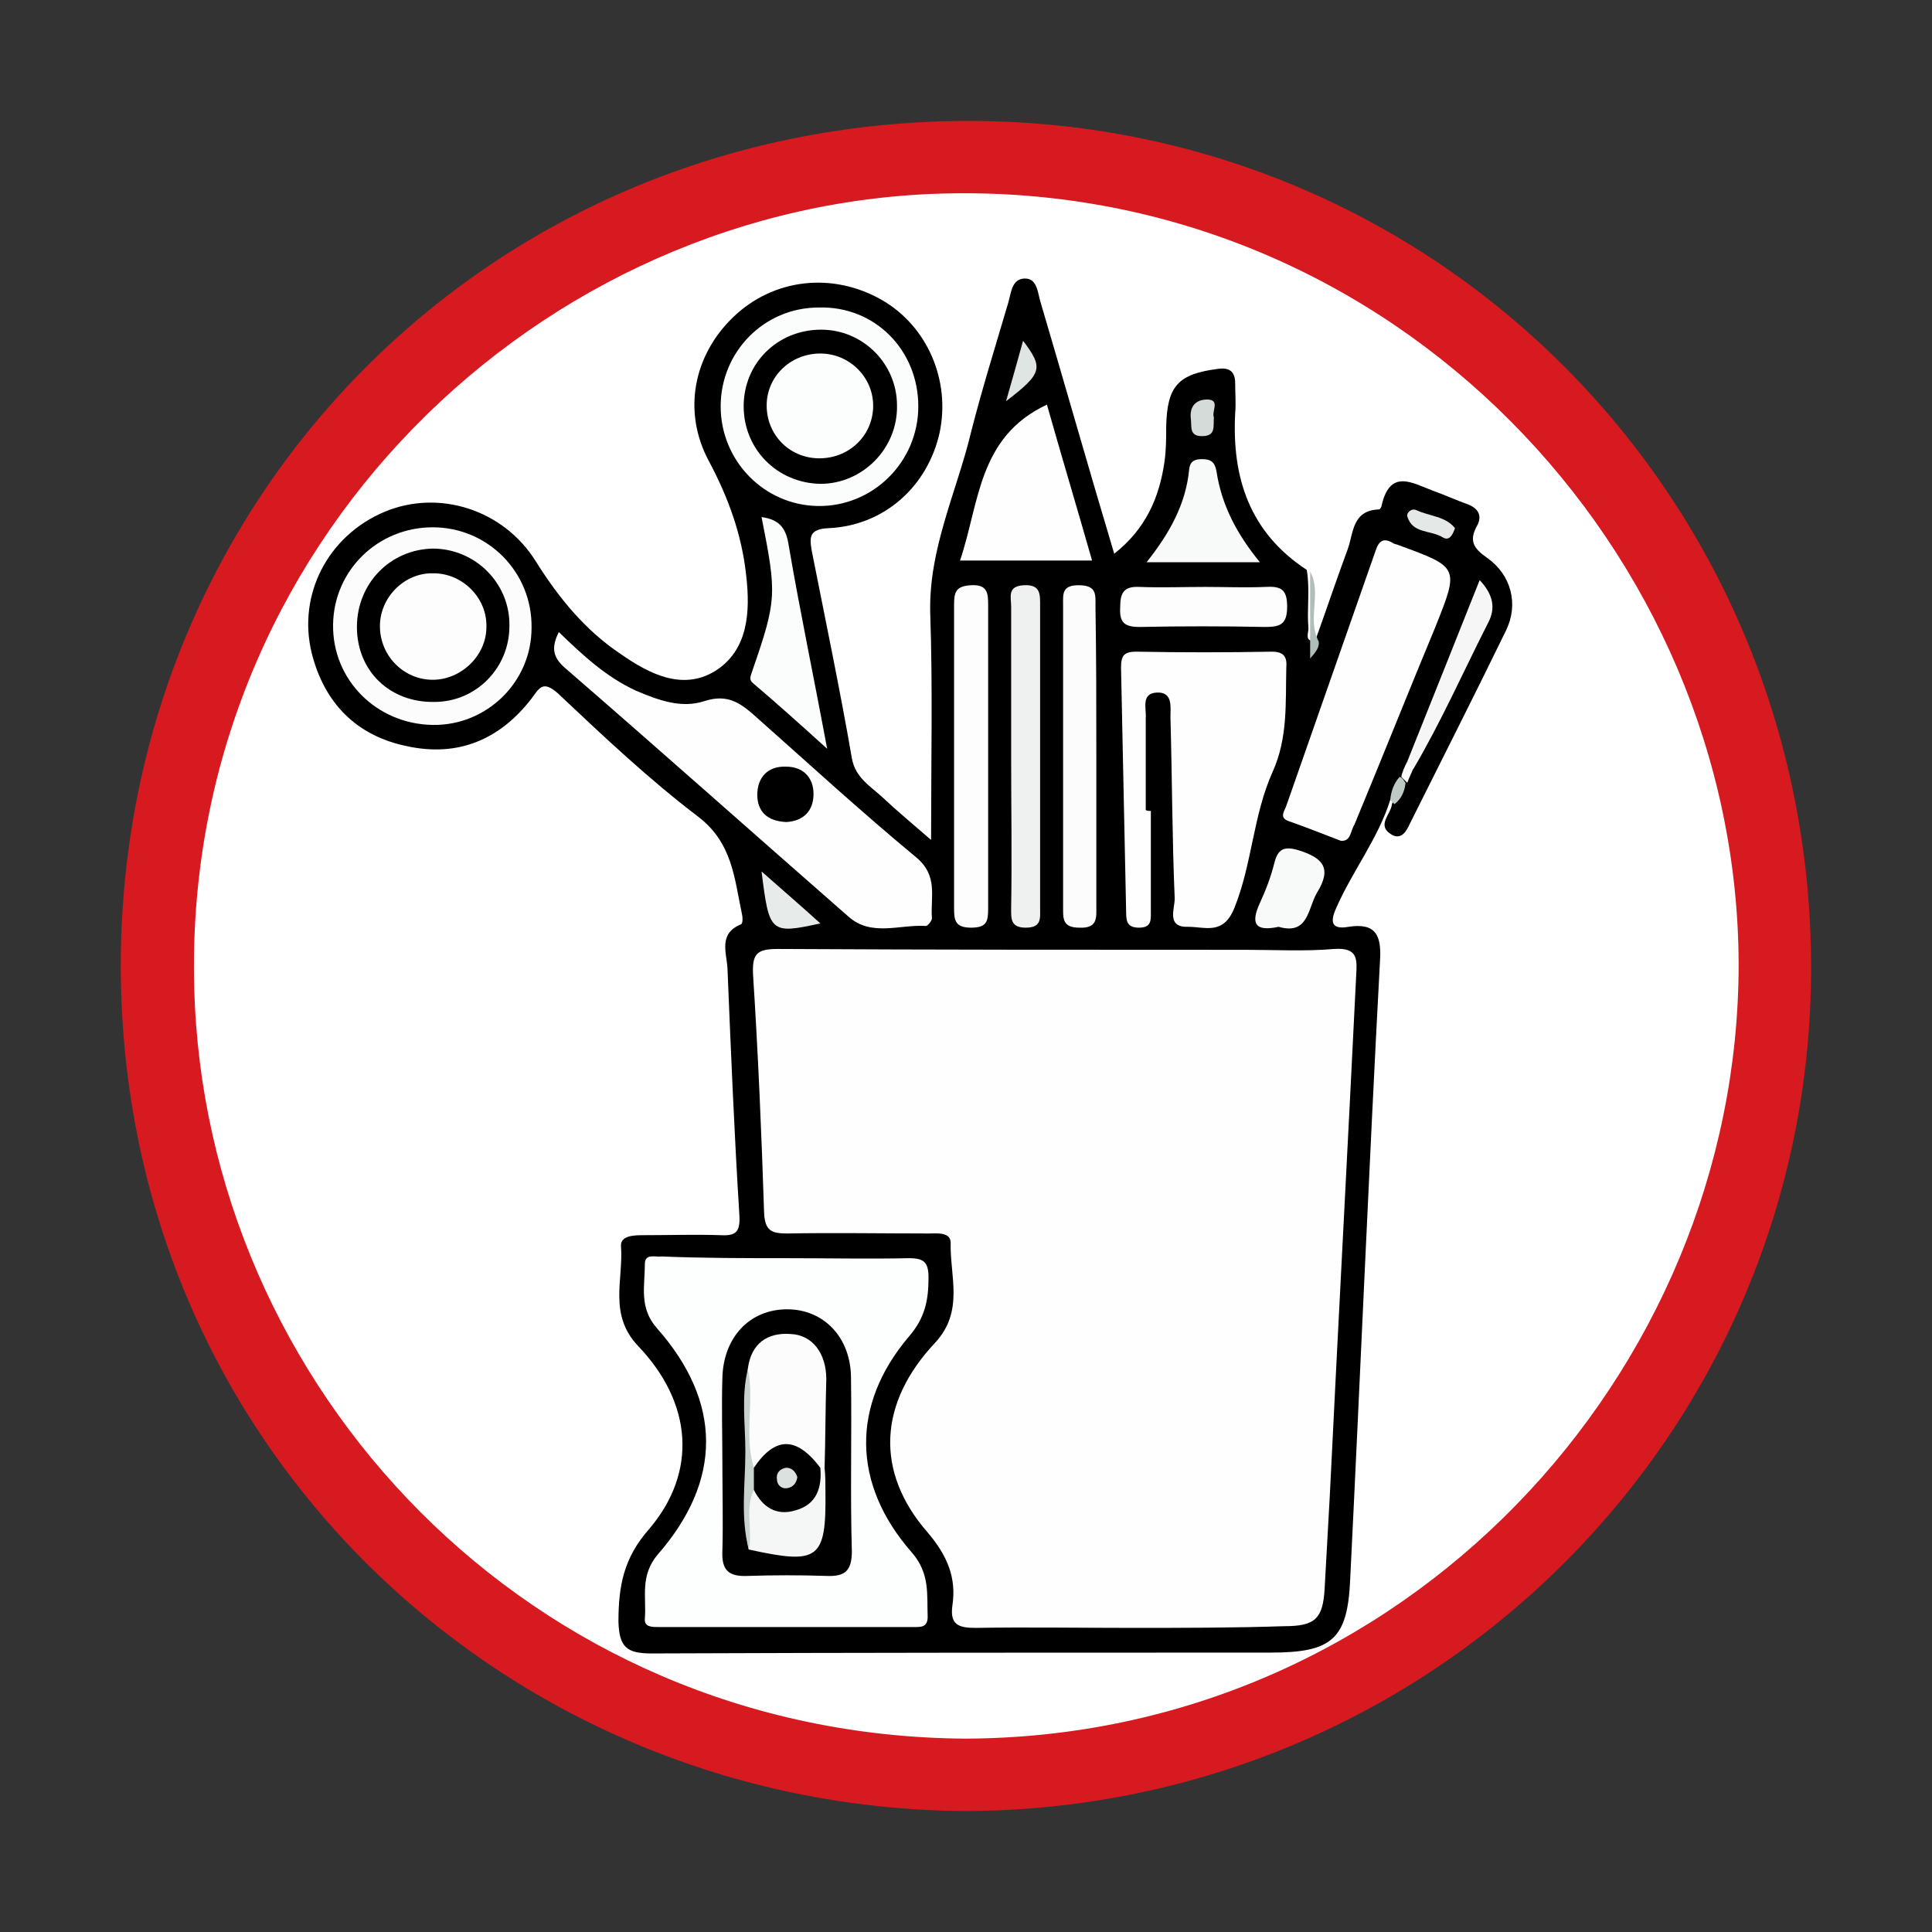 <?xml version="1.0" encoding="utf-8"?>
<!-- Generator: Adobe Illustrator 19.0.0, SVG Export Plug-In . SVG Version: 6.00 Build 0)  -->
<svg version="1.1" id="Layer_1" xmlns="http://www.w3.org/2000/svg" xmlns:xlink="http://www.w3.org/1999/xlink" x="0px" y="0px"
	 viewBox="0 0 226.8 226.8" style="enable-background:new 0 0 226.8 226.8;" xml:space="preserve">
<rect x="0" y="0" width="226.8" height="226.8" fill="#333333" stroke="none"/>
<style type="text/css">
	.st0{fill:#D71920;}
	.st1{fill:#FFFFFF;}
	.st2{fill:#B0BEB7;}
	.st3{fill:#BFCAC5;}
	.st4{fill:#FEFEFE;}
	.st5{fill:#FDFEFE;}
	.st6{fill:#FDFEFD;}
	.st7{fill:#FBFCFC;}
	.st8{fill:#FCFCFC;}
	.st9{fill:#EEF1EF;}
	.st10{fill:#FDFDFD;}
	.st11{fill:#F8F9F9;}
	.st12{fill:#F5F6F5;}
	.st13{fill:#E7EBE9;}
	.st14{fill:#D4DBD8;}
	.st15{fill:#DFE5E2;}
	.st16{fill:#E4E9E7;}
	.st17{fill:#F5F7F6;}
	.st18{fill:#C9D3CE;}
	.st19{fill:#FCFDFD;}
	.st20{fill:#DBE1DE;}
</style>
<g id="XMLID_2_">
	<path id="XMLID_40_" class="st0" d="M113.4,212.6C58.7,212.3,13,168.7,14.2,111.1c1.2-53.8,43.8-96.4,98.6-96.9
		c56-0.5,100.5,44.7,99.8,100.7C211.9,168.9,167.9,212.4,113.4,212.6z"/>
	<path id="XMLID_39_" class="st1" d="M113.2,204.1c-51-0.4-89.2-41.2-90.4-88.2c-1.4-51.6,40.4-92.4,88.8-93.2
		c52.1-0.9,92.4,42.1,92.5,90.5C204.1,161.3,164.8,204,113.2,204.1z"/>
	<g id="XMLID_3_">
		<path id="XMLID_38_" d="M163.2,93.9c-1.4,4.5-4.4,8.3-6.3,12.6c-0.7,1.5-0.8,2.7,1.4,2.3c3.2-0.5,3.9,1,3.7,4
			c-1.3,24.2-2.3,48.4-3.5,72.6c-0.3,7-2.1,8.6-9.3,8.6c-24.2,0-48.5,0-72.7,0.1c-2.9,0-3.8-0.7-3.9-3.7c0-4.2,0.6-7.5,3.6-10.9
			c5.7-6.7,5.1-14.8-1.3-21.5c-3.5-3.7-1.7-7.8-2-11.7c-0.1-1.2,1.4-1.3,2.5-1.3c3.1,0,6.2-0.1,9.2,0c1.8,0.1,2.3-0.4,2.2-2.3
			c-0.6-9.6-1-19.3-1.4-29c-0.1-1.9-1.1-4.1,1.6-5.2c0.2-0.1,0.2-0.8,0.1-1.2c-0.9-4.2-1.1-8.3-5.1-11.4
			c-5.8-4.4-11.2-9.5-16.5-14.5c-1.8-1.6-2.2-0.6-3.1,0.6c-3.7,4.8-8.6,6.9-14.6,5.6c-5.9-1.2-9.7-5-11.2-10.9
			c-1.7-6.9,1.9-13.8,8.5-16.6c6.4-2.7,14-0.3,17.8,5.8c2.7,4.3,5.8,8.1,10,10.9c3.3,2.3,7.2,4.3,11,2c3.9-2.4,4.2-6.9,3.7-11.2
			c-0.5-4.8-2.1-9.2-4.4-13.5c-3.1-5.8-1.8-12.4,2.9-16.9c4.7-4.5,11.6-5.3,17.4-2c5.4,3.1,8.1,9.5,6.8,15.6
			c-1.4,6.3-6.5,10.9-13,11.2c-2.3,0.1-2.3,1-2,2.7c1.6,8.1,3.3,16.2,4.7,24.3c0.4,2.3,2.2,3.3,3.6,4.6c1.7,1.6,3.4,3,5.7,5
			c0-9.3,0.2-18-0.1-26.6c-0.2-7.6,3.1-14.2,4.8-21.3c1.3-5.1,2.9-10.2,4.4-15.3c0.3-1.1,0.4-2.6,1.8-2.7c1.5-0.1,1.6,1.5,1.9,2.6
			c2.9,9.8,5.7,19.7,8.7,29.7c3.7-2.9,5.3-6.6,5.9-10.8c0.2-1.4,0.2-2.8,0.2-4.1c0.1-4.8,1.4-6.2,6.1-6.8c1.4-0.2,2,0.4,2,1.7
			c0,1.2,0.1,2.3,0,3.5c-0.4,7.6,1.7,14,8.4,18.4c0.4,2.3,0,4.6,0.2,6.9c0,0.5-0.5,1.6,0.8,1.4c1.3-3.6,2.5-7.2,3.8-10.7
			c0.7-1.9,0.5-4.6,3.7-4.7c0.1,0,0.3-0.3,0.3-0.5c1-4.3,3.6-2.6,6-1.7c1.4,0.5,2.7,1.1,4.1,1.6c1.3,0.5,1.7,1.4,1.1,2.5
			c-1,1.8-0.4,2.7,1.2,3.8c2.8,2,3.7,5.4,2.2,8.5c-3.7,7.6-7.5,15.1-11.3,22.7c-0.4,0.9-1,1.9-2.1,1.3c-1.9-1.1-0.1-2.4,0-3.6
			c0.4-0.9,0.5-1.8,0.9-2.7c0.3-0.6,0.5-1.3,0.9-2c2.5-6.5,6.9-12.2,8.5-19.1c-3.2,6.1-5.5,12.5-8.3,18.7c-0.4,0.6-0.6,1.3-0.9,2
			C164.4,92.3,164.3,93.4,163.2,93.9z"/>
		<path id="XMLID_37_" class="st2" d="M154.8,75.3c0.1,0.7-0.3,1.2-1,2c0-3.6,0-6.9,0-10.2C155.2,69.6,153.4,72.7,154.8,75.3z"/>
		<path id="XMLID_36_" class="st3" d="M163.2,93.9c0.1-1,0.4-1.9,1.1-2.7c0.4,0.1,0.5,0.5,0.7,0.7c-0.1,1-0.5,1.9-1.3,2.5
			C163.6,94.3,163.4,94.1,163.2,93.9z"/>
		<path id="XMLID_35_" class="st4" d="M132.7,191.1c-6.1,0-12.1-0.1-18.2,0c-2,0-3-0.4-2.7-2.6c0.5-3.3-0.6-5.9-2.9-8.6
			c-6.2-7.1-5.8-15.2,0.9-22.3c3.4-3.7,1.7-7.8,1.8-11.7c0-1.3-1.6-1.1-2.6-1.1c-5.5,0-11-0.1-16.6,0c-1.8,0-2.6-0.3-2.7-2.4
			c-0.3-9.3-0.7-18.7-1.3-28c-0.1-2.4,0.4-3,2.9-3c18.3,0.1,36.6,0.1,54.9,0.1c3.5,0,7,0.2,10.4-0.1c2.9-0.2,2.7,1.3,2.6,3.2
			c-1,20.4-2.1,40.7-3.1,61.1c-0.2,3.6-0.4,7.2-0.6,10.8c-0.2,3.5-1.1,4.4-4.7,4.4C144.8,191.1,138.7,191.1,132.7,191.1z"/>
		<path id="XMLID_34_" class="st5" d="M92.4,147.7c4.8,0,9.6,0.1,14.3,0c1.8,0,2.3,0.5,2.3,2.3c0,2.6-0.4,4.7-2.3,6.9
			c-6.8,8-6.7,17.3,0.3,25.3c2.2,2.5,1.8,5,1.9,7.6c0,1.3-0.9,1.2-1.7,1.2c-10,0-20,0-29.9,0c-0.8,0-1.7,0-1.6-1
			c0.2-2.5-0.6-5,1.5-7.5c7.6-8.7,7.6-17.9-0.1-26.6c-2.1-2.4-1.4-4.9-1.4-7.5c0-1.3,1.2-0.8,2-0.9
			C82.6,147.7,87.5,147.7,92.4,147.7C92.4,147.7,92.4,147.7,92.4,147.7z"/>
		<path id="XMLID_33_" class="st4" d="M135.1,95.2c0,3.9,0,7.9,0,11.8c0,1,0.1,1.9-1.4,1.9c-1.4,0-1.5-0.8-1.5-1.8
			c-0.2-9.6-0.4-19.1-0.6-28.7c0-1.4,0.3-1.9,1.8-1.9c5.3,0.1,10.6,0.1,15.9,0c1.5,0,1.8,0.7,1.7,1.9c-0.1,4.1,0.2,8.2-1.6,12.2
			c-2.3,5.1-2.4,10.8-4.5,16c-1.3,3.2-3.4,2.2-5.4,2.2c-2.6,0.1-1.6-2.1-1.6-3.3c-0.3-7.1-0.3-14.2-0.5-21.3c0-1.2,0.3-3-1.6-2.9
			c-1.9,0.1-1.2,1.9-1.3,3c0,3.6,0,7.2,0,10.8C134.7,95.2,134.9,95.2,135.1,95.2z"/>
		<path id="XMLID_32_" class="st4" d="M65.6,74.2c2.9,2.8,5.6,5.3,9.1,6.9c2.6,1.1,5.3,2.1,8,1.2c2.8-0.9,4.3,0.3,6.1,1.9
			c6.2,5.5,12.3,11.1,18.7,16.4c2.7,2.2,1.7,4.7,1.9,7.2c0,0.3-0.5,0.9-0.7,0.9c-3.1-0.2-6.4,1.3-9.1-1.1
			C88.4,97.8,77.4,88,66.2,78.3C64.9,77.1,64.7,76,65.6,74.2z"/>
		<path id="XMLID_31_" class="st4" d="M157.4,98.7c-2.1-0.8-4.1-1.6-6.1-2.3c-1.2-0.4-0.5-1.2-0.3-1.8c3.5-10,7-20,10.5-30
			c0.4-1.2,1-1.5,2.1-0.8c0.2,0.1,0.4,0.1,0.6,0.2c7.1,2.6,7.1,2.6,4.3,9.6c-3.2,7.7-6.3,15.5-9.5,23.2
			C158.5,97.6,158.6,98.8,157.4,98.7z"/>
		<path id="XMLID_30_" class="st6" d="M122.9,47.5c1.7,6,3.5,12,5.3,18.3c-5.2,0-10.1,0-15.5,0C115,59,114.8,51.3,122.9,47.5z"/>
		<path id="XMLID_29_" class="st7" d="M107.8,47.7c0,6.5-5.3,11.8-11.8,11.7c-6.3-0.1-11.4-5.3-11.4-11.7c0-6.4,5.1-11.6,11.5-11.6
			C102.7,35.9,107.8,41.1,107.8,47.7z"/>
		<path id="XMLID_28_" class="st8" d="M50.8,85.1C44.2,85,39,79.8,39.1,73.3c0.1-6.4,5.3-11.4,11.7-11.4c6.5,0,11.7,5.3,11.6,11.8
			C62.4,80.1,57.1,85.2,50.8,85.1z"/>
		<path id="XMLID_27_" class="st9" d="M118.7,88.7c0-5.8,0-11.7,0-17.5c0-1.1-0.5-2.4,1.5-2.5c2-0.1,1.9,1.1,1.9,2.5
			c0,11.8,0,23.6,0,35.4c0,1.2,0.2,2.3-1.7,2.3c-1.8,0-1.7-1.1-1.7-2.3C118.8,100.6,118.7,94.7,118.7,88.7z"/>
		<path id="XMLID_26_" class="st10" d="M116,88.8c0,5.9,0,11.9,0,17.8c0,1.5-0.1,2.3-2,2.3c-1.9,0-2-0.9-2-2.3c0-11.9,0-23.7,0-35.6
			c0-1.5,0.2-2.2,2-2.3c1.9-0.1,2,0.9,2,2.3C116,76.9,116,82.9,116,88.8z"/>
		<path id="XMLID_25_" class="st8" d="M128.7,89.1c0,5.7,0,11.5,0,17.2c0,1.4,0.2,2.7-2,2.6c-2,0-1.9-1.1-1.9-2.4
			c0-11.8,0-23.6,0-35.4c0-1.3-0.2-2.4,1.8-2.4c2.2,0,2,1.1,2,2.6C128.7,77.2,128.7,83.1,128.7,89.1z"/>
		<path id="XMLID_24_" class="st7" d="M89.4,60.7c2.2,0.3,2.9,1.4,3.2,3.4c1.3,7.6,2.9,15.2,4.5,23.8c-3.3-3-6-5.4-8.7-7.7
			c-0.5-0.4-0.3-0.8-0.1-1.4C91.2,70.4,91.2,69.8,89.4,60.7z"/>
		<path id="XMLID_23_" class="st10" d="M141.5,68.9c2.3,0,4.7,0.1,7,0c1.8-0.1,2.6,0.2,2.6,2.3c0,2.1-0.8,2.4-2.6,2.4
			c-4.9-0.1-9.8-0.1-14.7,0c-1.8,0-2.4-0.5-2.3-2.3c0-1.7,0.4-2.5,2.3-2.4C136.4,69,138.9,68.9,141.5,68.9z"/>
		<path id="XMLID_22_" class="st11" d="M134.6,66c2.7-3.4,4.6-6.8,5-10.9c0.1-1,0.7-1.2,1.5-1.2c1,0,1.5,0.3,1.7,1.4
			c0.6,4,2.4,7.4,5.1,10.7C143.4,66,139.1,66,134.6,66z"/>
		<path id="XMLID_21_" class="st11" d="M150.1,108.8c-2.8,0.6-3.3-0.4-2.2-2.8c0.7-1.5,1.3-3.1,1.7-4.7c0.4-1.6,1.1-2,2.8-1.5
			c2.9,0.9,4,2.1,2.2,5C153.5,106.7,153.6,109.8,150.1,108.8z"/>
		<path id="XMLID_20_" class="st12" d="M165.2,89.4c2.8-7,5.6-14,8.5-21.3c1.6,1.7,1.9,3.3,1,5c-2.9,5.7-5.5,11.6-8.8,17.2
			C165.4,90.1,165.3,89.7,165.2,89.4z"/>
		<path id="XMLID_19_" class="st13" d="M89.4,102.3c2.6,2.3,4.7,4.1,6.9,6.1C90.4,109.7,90.3,109.5,89.4,102.3z"/>
		<path id="XMLID_18_" class="st14" d="M142.5,49c-0.1,1,0.3,2.2-1.4,2.2c-1.5,0-1.2-1.1-1.3-2c-0.2-1.5,0.6-2.3,1.9-2.3
			C143.3,46.9,142.2,48.3,142.5,49z"/>
		<path id="XMLID_17_" class="st15" d="M118.1,47.1c0.8-2.8,1.4-4.9,2-7.1C122.5,43.2,122.4,43.8,118.1,47.1z"/>
		<path id="XMLID_16_" class="st16" d="M170.8,62c-0.3,0.9-0.7,1.5-1.4,1.1c-1.4-0.9-3.6-0.4-4.2-2.5c-0.1-0.4,0.5-1,1.1-0.7
			C167.8,60.6,169.7,60.6,170.8,62z"/>
		<path id="XMLID_15_" class="st4" d="M165.2,89.4c0.2,0.3,0.4,0.6,0.7,0.8c-0.2,0.6-0.5,1.1-0.7,1.7c-0.2-0.2-0.5-0.5-0.7-0.7
			C164.6,90.6,164.9,90,165.2,89.4z"/>
		<path id="XMLID_14_" d="M84.8,171.7c0-3.3-0.1-6.6,0-9.9c0.1-4.8,3.2-8.1,7.6-8.1c4.3,0,7.5,3.3,7.5,8.1
			c0.1,6.8-0.1,13.6,0.1,20.3c0,2.3-0.8,3-3,2.9c-3.1-0.1-6.1-0.1-9.2,0c-2.2,0.1-3.1-0.6-3-2.9C84.9,178.7,84.8,175.2,84.8,171.7z"
			/>
		<path id="XMLID_13_" d="M92.3,96.5c-2.3-0.1-3.4-1.3-3.4-3.2c0-2,1.2-3.4,3.4-3.3c2,0,3.2,1.3,3.2,3.2
			C95.5,95.3,94.2,96.4,92.3,96.5z"/>
		<path id="XMLID_12_" d="M87.3,47.7c0-5.1,4-9,9.1-9c4.9,0,8.9,4,8.9,8.9c0.1,5-4,9.2-9,9.2C91.2,56.7,87.3,52.7,87.3,47.7z"/>
		<path id="XMLID_11_" d="M41.9,73.6c0-5.1,3.9-9.1,8.9-9.2c5,0,9.1,4.1,9,9.1c0,4.9-3.9,8.9-8.8,8.9C45.8,82.5,41.9,78.8,41.9,73.6
			z"/>
		<path id="XMLID_10_" class="st8" d="M87.8,160.6c0.4-2.9,2.3-4.2,5-4c2.6,0.1,4.2,2.3,4.2,5.3c-0.1,3.5-0.1,6.9-0.2,10.4
			c-0.3,0.2-0.6,0.2-0.9,0.1c-2.1-1.8-4.3-2.7-6.7-0.4c-0.5,0.5-1.1,0.6-1.6-0.2C87.7,168.1,87.4,164.4,87.8,160.6z"/>
		<path id="XMLID_9_" class="st17" d="M96.3,172.3c0.2,0,0.3,0,0.5,0c0.1,0.9,0.1,1.9,0.1,2.8c0.1,8-0.8,8.6-9,6.8
			c-0.5-2.3-0.3-4.6-0.1-6.9c0.9-0.7,1.5,0.1,2.2,0.5c3,1.7,4.1,1.3,5.5-1.9C95.7,173.1,95.8,172.6,96.3,172.3z"/>
		<path id="XMLID_8_" class="st18" d="M88.5,174.9c-1.1,2.3-0.1,4.7-0.6,7c-1-3.8-0.4-7.7-0.4-11.5c0-3.2-0.5-6.5,0.3-9.7
			c0.8,3.8-0.5,7.8,0.7,11.6C89.3,173.1,89.3,174,88.5,174.9z"/>
		<path id="XMLID_7_" class="st19" d="M96.3,41.5c3.5,0,6.3,2.9,6.2,6.3c-0.1,3.5-3,6.1-6.5,6c-3.4-0.1-6-2.8-6-6.2
			C90,44.2,92.8,41.5,96.3,41.5z"/>
		<path id="XMLID_6_" class="st10" d="M50.9,67.3c3.4,0,6.3,2.9,6.2,6.3c0,3.4-3,6.2-6.3,6.2c-3.4,0-6.2-2.8-6.2-6.3
			C44.6,70.1,47.5,67.2,50.9,67.3z"/>
		<path id="XMLID_5_" d="M88.5,174.9c0-0.9,0-1.7,0-2.6c2.5-3.7,5-3.7,7.8,0c0.2,2.3-0.4,4.3-2.9,5C91.1,178,89.5,176.9,88.5,174.9z
			"/>
		<path id="XMLID_4_" class="st20" d="M93.6,173.4c-0.1,0.7-0.5,1.2-1.2,1.3c-0.7,0.1-1.2-0.4-1.2-1.1c-0.1-0.7,0.4-1.2,1.1-1.3
			C93,172.3,93.4,172.8,93.6,173.4z"/>
	</g>
</g>
</svg>
